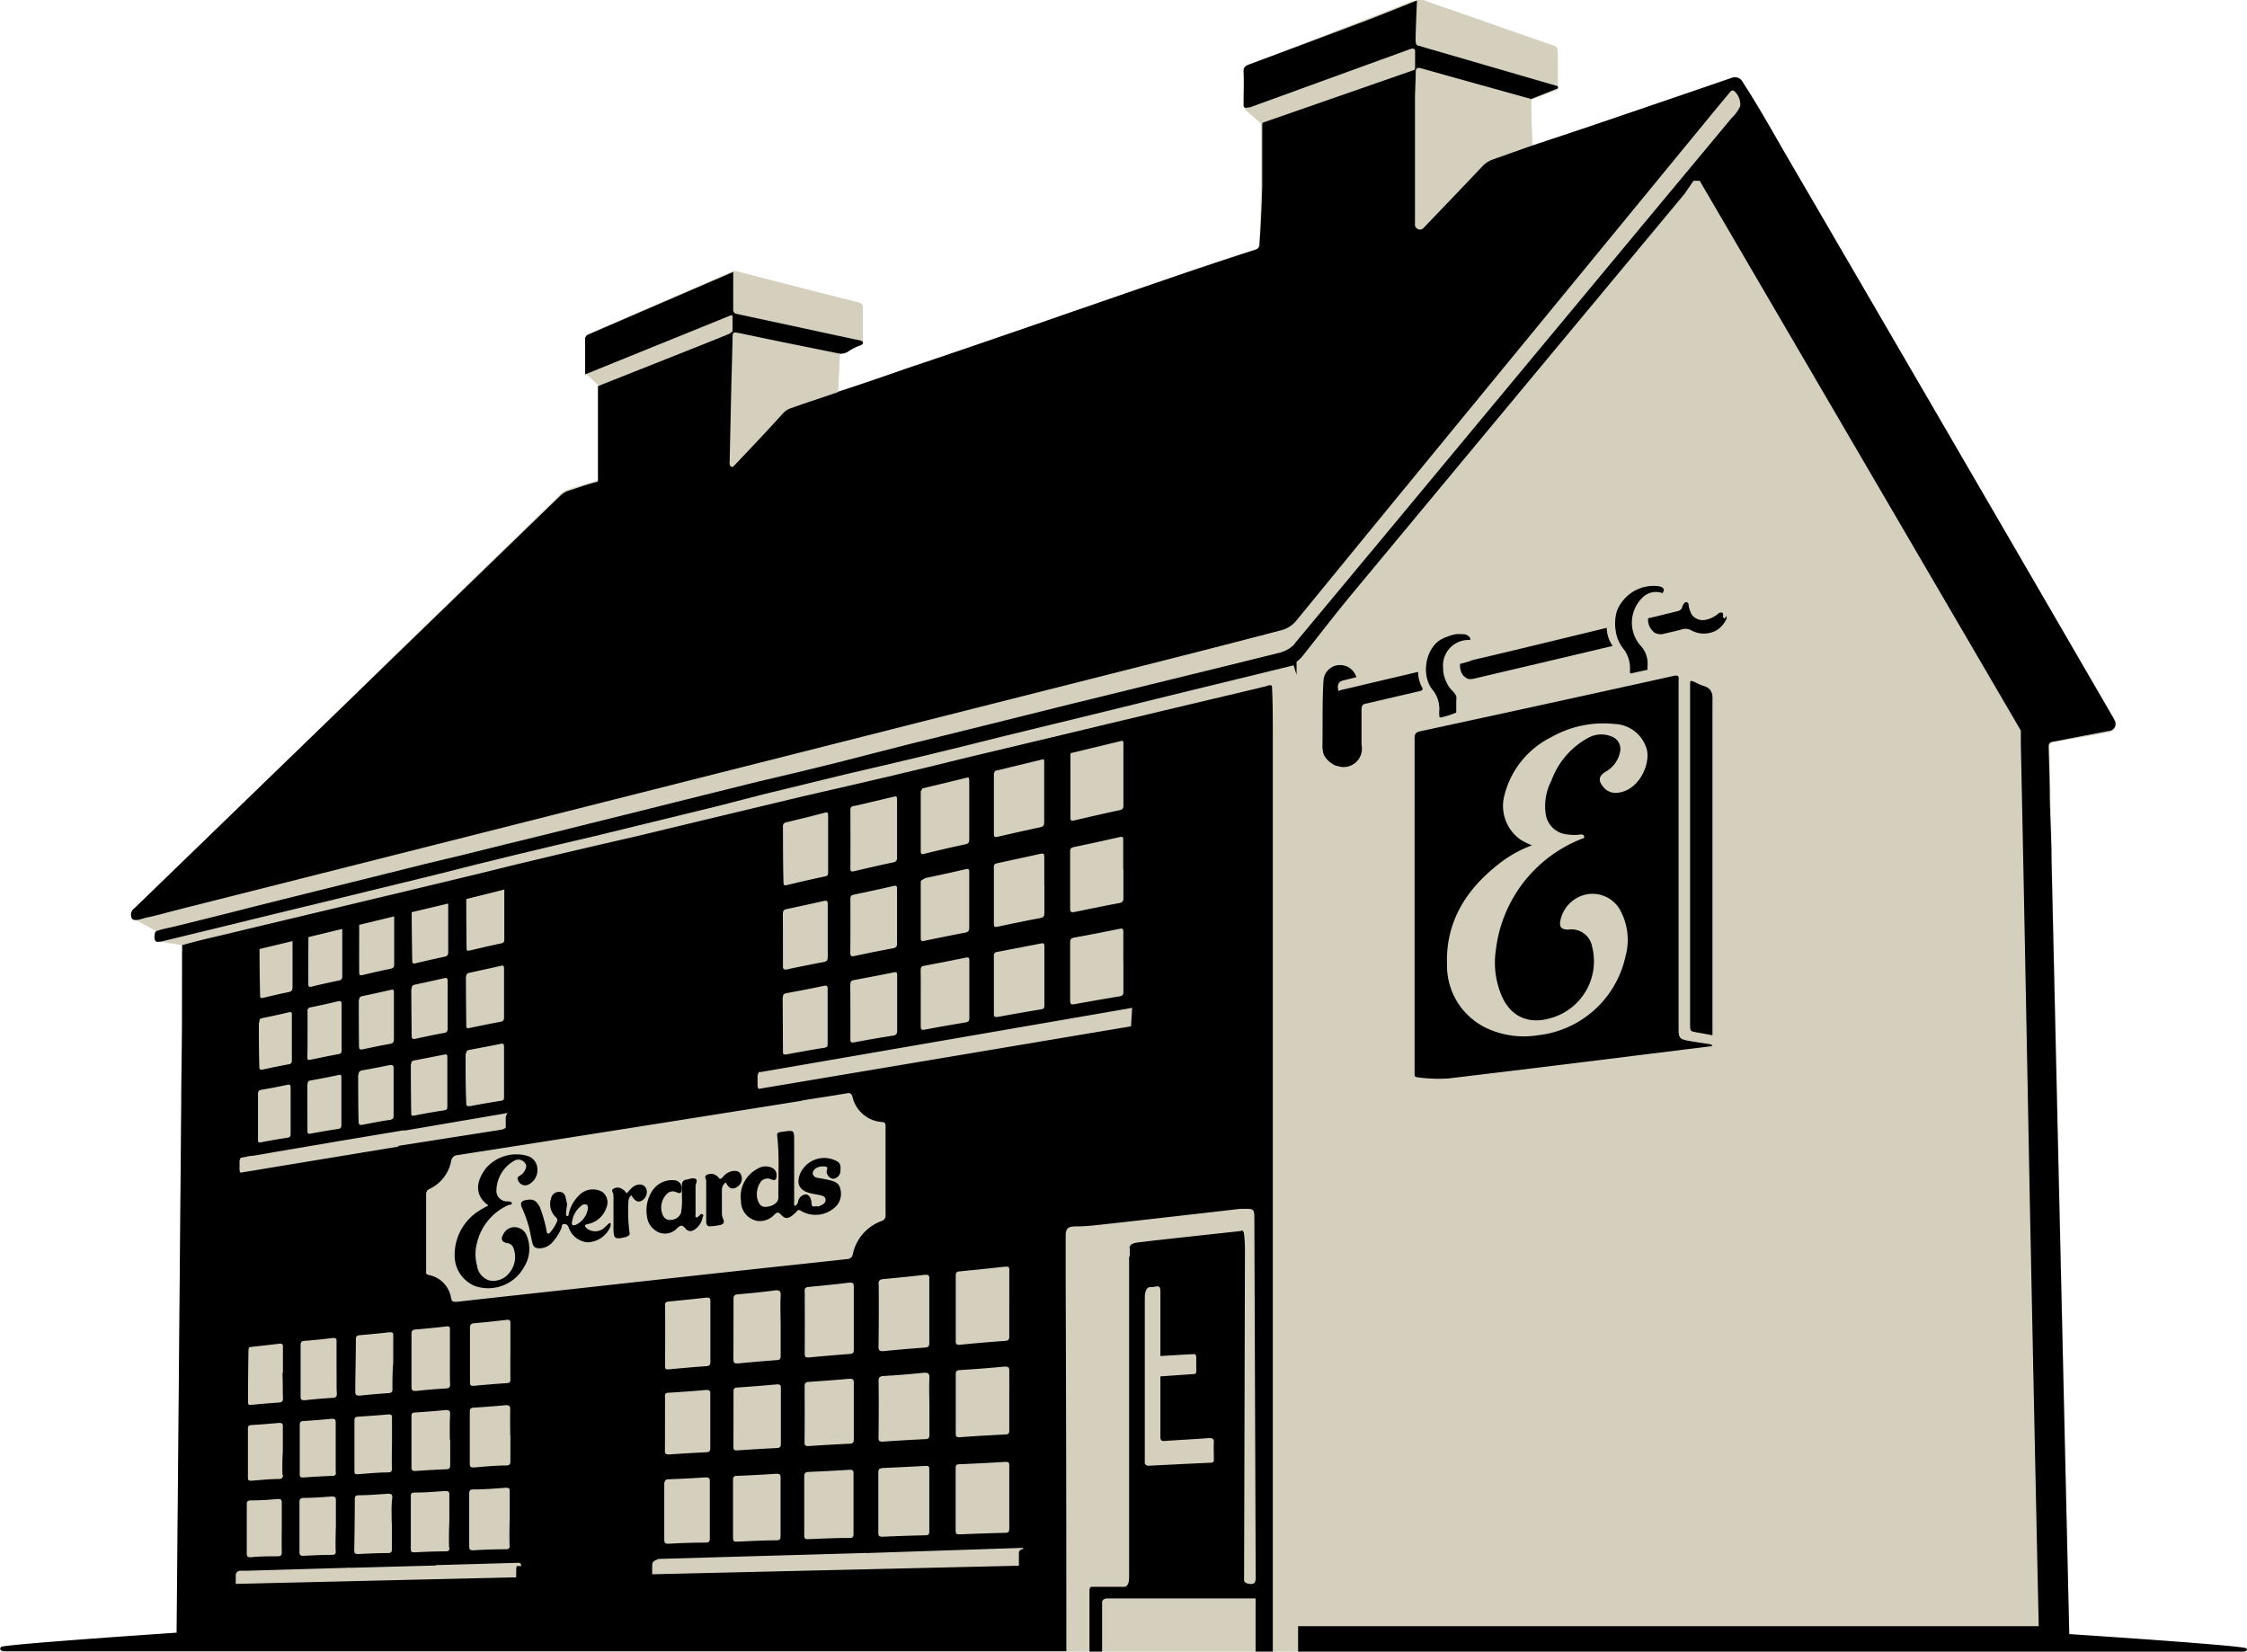 <?xml version="1.0" encoding="UTF-8"?>
<svg class="pub-svg" data-name="Layer 1" viewBox="0 0 236.28 173.68" xmlns="http://www.w3.org/2000/svg">
<title>Pub icon</title>
<style>
    .cls-1 {fill: #d5d0be;}
    .cls-2 {fill: black;}
    .bg-1 {fill: #d5d0be;}
</style>
<path class="bg-1" d="m0.3 173.2c-0.4 0.1-0.3 0.5 0.1 0.5h235.7s0.2 0 0.2-0.2-0.2-0.2-0.2-0.2l-18.5-1.4-2.1-93.5c0-0.1 0.1-0.2 0.2-0.3l6.1-1.1c0.6-0.1 0.9-0.8 0.6-1.3l-39-66.9c-0.3-0.5-0.8-0.7-1.3-0.5l-21 7.1-0.1-4.9 2.6-1c0.1 0 0.2-0.1 0.2-0.2v-3.7c0-0.3-0.2-0.6-0.5-0.7l-13.5-4.7c-0.5-0.2-1-0.2-1.5 0l-17.2 6.7c-0.3 0.1-0.4 0.3-0.4 0.6v3.5c0 0.2 0.1 0.3 0.2 0.5l1.7 1.5v6.7c0 1.5-0.2 6.1-0.2 6.1 0 0.3-0.2 0.5-0.5 0.6l-43.8 14.8 0.2-4 2.1-0.9c0.2-0.1 0.3-0.2 0.3-0.4v-3.6c0-0.2-0.1-0.4-0.3-0.4l-13-3.4h-0.3l-15.2 6.6c-0.2 0.1-0.3 0.3-0.3 0.5v3.7l1.3 1.2v10l-3 0.9c-0.3 0.1-0.7 0.3-0.9 0.5l-44.9 43.7c-0.4 0.4-0.4 1 0.1 1.1l2.2 1.2s-0.1 0.1-0.1 0.6c0 0.4 0.4 0.5 0.4 0.5l2.5 0.4-0.6 72.3s-11.1 0.8-14.7 1.1c-1 0.1-3.6 0.4-3.6 0.4z"/>
<path class="cls-1" transform="translate(-.87 -.81)" d="m172.85 111.82l-1 0.13z"/>
<path class="cls-1" transform="translate(-.87 -.81)" d="M215.31,171.82q-.15-7.18-.31-14.36-.32-15.23-.63-30.46-.26-12.78-.49-25.56-.15-7.82-.31-15.65-.07-3.32-.14-6.64l-.06,2.52L178,21.34l.08-.12q-17.46,21-34.91,42c-1.78,2.14-3.47,4.35-5.2,6.53a3.73,3.73,0,0,1-.68.67v1.14q0,.54,0,1.08,0,2,0,4v2.77h0q0,47.54,0,95.09v-2.63Zm-34.37-62.87v.72l-1.59-.29c-.75-.13-.76-.12-.76-.91q0-6.6,0-13.2,0-11.17,0-22.33c0-.63,0-.63.57-.37a5,5,0,0,0,.76.34c.82.22,1,.69,1,1.56C180.92,86,180.93,97.45,180.93,108.95Zm-3.55-45.32a3.08,3.08,0,0,1,3-1.57,2.11,2.11,0,0,1,.48.09H181a1.58,1.58,0,0,1,.66.35,2.65,2.65,0,0,1,1.08,2.2c0,.06,0,.11,0,.17l0,.13a4.09,4.09,0,0,1-.17.6h0l-.09.21,0,.06v0h0a1.39,1.39,0,0,1-.07.15v0a2.84,2.84,0,0,1-.85,1,2.72,2.72,0,0,1-2.76.11,1.22,1.22,0,0,0-1-.12c-.7.19-1.4.33-2.1.51l-.17,0h-.08a.71.71,0,0,1-.61-.24,1.74,1.74,0,0,1-.61-1.2c0-.08,0-.16,0-.25h0s0-.09,0-.13,0-.19.06-.29v-.05l0-.09a1.86,1.86,0,0,1,.84-1l.15-.08.07,0,0,0c.54-.18,1.1-.3,1.66-.43C177.16,63.78,177.28,63.78,177.38,63.63Zm-6.63,2a3.11,3.11,0,0,1,.57-1.42,4.12,4.12,0,0,1,4-1.78c.5.11.63.35.36.72s-.72.48-1.08.68l-.27.17a1.21,1.21,0,0,0-.26.17,2.32,2.32,0,0,0-.7,1.73,3.67,3.67,0,0,0,.22,1.32,1.63,1.63,0,0,0,.27.43h0v0l.08.1.11.14a2.51,2.51,0,0,0,.49.4l.14.08.16.08.12.06.07,0h0c.15.05.33.12.35.28a.31.31,0,0,1,0,.15,2.29,2.29,0,0,1-.34.47,2.1,2.1,0,0,0-.43,1.38.26.26,0,0,1-.05.22.24.24,0,0,1-.11,0l-.36.08-1.78.39a.29.29,0,0,1-.06-.23c0-.07,0-.15,0-.22a3.31,3.31,0,0,0-.79-2.27,3.86,3.86,0,0,1-.7-1.83A4.47,4.47,0,0,1,170.76,65.66Zm-10.27,2.22c2-.43,4-.91,6-1.42,1-.25,2-.49,3-.68a.71.71,0,0,1,.48,0l0,.11a3.36,3.36,0,0,0-.1.95,3.52,3.52,0,0,0,.62,1.9,1.39,1.39,0,0,1-.24.06l-5.45,1.29L156,72.16a2.38,2.38,0,0,1-.66.08,1.25,1.25,0,0,1-.65-.44l-.06-.1a1.55,1.55,0,0,1-.23-.9c0-.05,0-.11,0-.16s0-.26,0-.39a2,2,0,0,1,1.6-1.29C157.54,68.71,159,68.21,160.48,67.88Zm-7.83,0a6.64,6.64,0,0,1,1.24-.41,4.64,4.64,0,0,1,.75,0,.88.88,0,0,1,.79.39.5.5,0,0,1,0,.22h0a.68.68,0,0,1-.14.39,1,1,0,0,1-.17.16l-.21.14-.11,0a2.29,2.29,0,0,0-1.24,1.15l0,.07a2.81,2.81,0,0,0,0,1.86c0,.08.07.15.11.22a2.81,2.81,0,0,0,1.08,1.21l0,0h0l0,0,0,0v0h0a.43.43,0,0,1,0,.3,4.65,4.65,0,0,0-.2,1.84,4.43,4.43,0,0,0-.63.19v-.08s0,0,0,.07a8.77,8.77,0,0,1-1.67.52c-.1,0-.11-.14-.11-.23a3.18,3.18,0,0,1,0-.55,3.19,3.19,0,0,0-.82-2.25C150.19,71.56,150.85,68.65,152.65,67.9Zm-12.52,4.39a1.74,1.74,0,0,1,1.33-1.58,1.78,1.78,0,0,1,2.07,1.08,1,1,0,0,0,.08.14h0l5-1.14c.36-.08.72-.15,1.07-.26s.57-.07.45.4a.76.76,0,0,0,0,.17,3.31,3.31,0,0,0,0,.39,3.39,3.39,0,0,0,.46,1.71c0,.18-.06.26-.31.32-1.9.43-3.79.89-5.69,1.32l.3.23v0l2.09,1.65,1.05.82c.3.23.6.49.89.69a1.38,1.38,0,0,1,.22.18l.57.45c0-.14,0-.28,0-.41,0-.49.15-.63.62-.74q13.33-2.88,26.64-5.82c.6-.13.5.17.5.51q0,18.35,0,36.7c0,.87.06,1,.93,1.14s1.54.25,2.3.37a.32.32,0,0,1,.32.21l-2.78.34-3.27.41-.27,33.74a1.16,1.16,0,0,0,0,.18c0,.87-.23.91-.42,1s-.42-.13-.53-.22L149.1,122.49a2.15,2.15,0,0,1-.56-1.31q.1-16.77.2-33.54c0-.59.13-.62.52-.31l.35.28q0-2.52,0-5l-.36-.28c-1.59-1.26-3.18-2.47-4.78-3.72a1.19,1.19,0,0,0-.44-.19c0,.13,0,.26,0,.4s0,.28,0,.4a1.93,1.93,0,0,1-2.6,2.2l-.09,0a1.57,1.57,0,0,1-.35-.19h0a2.29,2.29,0,0,1-.85-1.13,3.44,3.44,0,0,1-.11-.88C140.06,76.85,140,74.57,140.13,72.29Z"/>
<path class="cls-1" transform="translate(-.87 -.81)" d="m174.88 111.56z"/>
<path class="cls-1" transform="translate(-.87 -.81)" d="M149.74,8.41c0,1,0,2-.08,3v5.26c0,2,0,4.06,0,6.1v1.78a.56.56,0,0,0,.31.35.5.5,0,0,0,.61-.14l.23-.24q3-3.1,5.92-6.2a2.81,2.81,0,0,1,1.14-.75L162,16.11c0-1.63-.19-3.26-.11-4.89C158,10.15,154.18,9.09,150.33,8,149.9,7.88,149.74,8,149.74,8.41Z"/>
<path class="cls-1" transform="translate(-.87 -.81)" d="M78.73,35.83c-.78-.16-.79-.16-.82.64q-.07,2.47-.13,4.93l-.18,8.16a.45.45,0,0,0,.12.26c.06,0,.09.16.29,0,1.75-1.84,3.5-3.68,5.24-5.53a2.08,2.08,0,0,1,.87-.56l1.25-.44L89,42.11A.13.13,0,0,0,89,42a.16.16,0,0,0,0-.07l.19-4h-.06L82.91,36.7Z"/>
<path class="cls-2" transform="translate(-.87 -.81)" d="m179.92 72.91a5 5 0 0 1 -0.76 -0.34c-0.58-0.26-0.57-0.26-0.57 0.37q0 11.17 0 22.33 0 6.6 0 13.2c0 0.79 0 0.78 0.76 0.91l1.59 0.29v-0.72-34.47c0.06-0.88-0.2-1.35-1.02-1.57z"/>
<path class="cls-2" transform="translate(-.87 -.81)" d="M155.4,70.35l-1,.27h0c0,.05,0,.11,0,.16a1.55,1.55,0,0,0,.23.9l.06.1a1.25,1.25,0,0,0,.65.44,2.38,2.38,0,0,0,.66-.08l8.75-2.06,5.45-1.29a1.39,1.39,0,0,0,.24-.06,3.52,3.52,0,0,1-.62-1.9c-4.7,1.14-9.4,2.29-14.11,3.39A1.46,1.46,0,0,0,155.4,70.35Z"/>
<path class="cls-2" transform="translate(-.87 -.81)" d="m171.48 68.91a3.31 3.31 0 0 1 0.79 2.27v0.22a0.29 0.29 0 0 0 0.06 0.23l1.78-0.39v-0.32a2.83 2.83 0 0 0 -0.8 -2.3 3.67 3.67 0 0 1 0.25 -4.95 2 2 0 0 1 2.13 -0.49c0.26-0.37 0.14-0.61-0.36-0.72a4.12 4.12 0 0 0 -4 1.78 3.11 3.11 0 0 0 -0.57 1.42 4.47 4.47 0 0 0 0 1.42 3.86 3.86 0 0 0 0.72 1.83z"/>
<path class="cls-2" transform="translate(-.87 -.81)" d="M152.22,75.48a3.18,3.18,0,0,0,0,.55c0,.09,0,.19.11.23a8.77,8.77,0,0,0,1.67-.52s0,0,0-.07l0-1.18A1.6,1.6,0,0,0,154,74a2.19,2.19,0,0,0-.51-.65,3,3,0,0,1-.58-.94,3.1,3.1,0,0,1-.29-1.37,2.68,2.68,0,0,1,2.84-2.93h0a.5.5,0,0,0,0-.22.88.88,0,0,0-.79-.39,4.64,4.64,0,0,0-.75,0,6.64,6.64,0,0,0-1.24.41c-1.8.75-2.46,3.66-1.25,5.34A3.19,3.19,0,0,1,152.22,75.48Z"/>
<path class="cls-1" transform="translate(-.87 -.81)" d="M157.21,109a9.27,9.27,0,0,0,5.33.72,10.61,10.61,0,0,0,9.22-8.31,6.51,6.51,0,0,0-.68-5.05,3.34,3.34,0,0,0-3.49-1.44,3.53,3.53,0,0,0-2.67,2.69c-.14.73.09,1,.84,1a2.2,2.2,0,0,1,2.48,1.76,6.21,6.21,0,0,1-4,7.44c-2.72.95-4.83-.1-5.73-2.83a8.86,8.86,0,0,1-.39-4.18,14.36,14.36,0,0,1,9-11.72c.12-.05.34,0,.29-.25s-.2-.25-.39-.22a4.68,4.68,0,0,1-1.33,0,2.53,2.53,0,0,1-2.33-2.19,5.81,5.81,0,0,1,.6-3.46,8.37,8.37,0,0,1,3.81-4.48,2.83,2.83,0,0,1,2.47-.16,1.39,1.39,0,0,1,.9,1.65A3.09,3.09,0,0,1,169.64,82c-.67.42-.76.89-.26,1.51a1.64,1.64,0,0,0,1.45.69c2.44-.17,3.65-3.23,3.14-4.69a3.65,3.65,0,0,0-3.33-2.55A11.12,11.12,0,0,0,164,78.32a9.35,9.35,0,0,0-4.91,6.11,4.33,4.33,0,0,0,1.73,4.71,9,9,0,0,0,1.16.57,12.44,12.44,0,0,0-2.87,1.5c-3.79,2.74-6.24,6.27-6.09,11.12A7.26,7.26,0,0,0,157.21,109Z"/>
<path class="cls-2" transform="translate(-.87 -.81)" d="M182.33,65.83a.2.2,0,0,1-.15,0,.2.2,0,0,1-.12-.19c0-.08,0-.16,0-.24a.18.18,0,0,0-.14-.18.15.15,0,0,0-.1,0,.53.53,0,0,0-.28.12h0a2.86,2.86,0,0,1-1.39.66,1.45,1.45,0,0,1-1.38-.55,3.21,3.21,0,0,1-.34-1l0-.09c0-.12-.13-.24-.26-.23l-.05,0-.11.07a.94.94,0,0,0-.26.49l-.05.11a.66.66,0,0,1-.36.26l-1.31.32-.4.1-1.46.35h0c0,.09,0,.17,0,.25a1.74,1.74,0,0,0,.61,1.2,1.21,1.21,0,0,0,.28.16l.07,0a1.13,1.13,0,0,0,.26.06h.09l.17,0c.7-.18,1.41-.32,2.1-.51a1.22,1.22,0,0,1,1,.12,2.72,2.72,0,0,0,2.76-.11,2.84,2.84,0,0,0,.85-1v0a1.39,1.39,0,0,0,.07-.15h0l0-.1s0-.08,0-.12l0-.07h0a.54.54,0,0,1-.21.23Z"/>
<path class="cls-1" transform="translate(-.87 -.81)" d="m149.73 5.14c0 0.49 0.21 0.46 0.21 0.46l14.73 4.28v-3.62a0.59 0.59 0 0 0 -0.47 -0.68q-3.7-1.26-7.4-2.58c-2.87-1-5.53-1.91-5.88-2.05a2.11 2.11 0 0 0 -0.79 -0.19h-0.18-0.09s-0.17 3.88-0.13 4.38z"/>
<path class="cls-1" transform="translate(-.87 -.81)" d="M78,29.6v3.77a.42.42,0,0,0,.28.44l13.12,2.78.14.07.05,0s0-3.18,0-3.55a.47.47,0,0,0-.3-.47s-12.79-3.18-13.07-3.3c-.13-.05-.18,0-.21.05a.68.68,0,0,0,0,.1A.55.55,0,0,0,78,29.6Z"/>
<path class="cls-2" transform="translate(-.87 -.81)" d="M149.62,87.61q0,12.93,0,25.86a2.25,2.25,0,0,1,0,.28c0,.24.07.32.31.34a15.88,15.88,0,0,0,3.27.12l6.9-.83,9.61-1.18,2.12-.26,1-.13,2-.25h.05l3.27-.41,2.78-.34a.32.32,0,0,0-.32-.21c-.77-.12-1.54-.22-2.3-.37s-.93-.28-.93-1.14q0-18.35,0-36.7c0-.33.1-.64-.5-.51q-13.31,2.94-26.64,5.82c-.47.1-.62.25-.62.74,0,.14,0,.28,0,.41q0,1.86,0,3.73Q149.62,85.09,149.62,87.61Zm9.47,3.59a12.44,12.44,0,0,1,2.87-1.5,9,9,0,0,1-1.16-.57,4.33,4.33,0,0,1-1.73-4.71A9.35,9.35,0,0,1,164,78.32a11.12,11.12,0,0,1,6.66-1.38A3.65,3.65,0,0,1,174,79.49c.5,1.47-.7,4.52-3.14,4.69a1.64,1.64,0,0,1-1.45-.69c-.5-.61-.41-1.08.26-1.51a3.09,3.09,0,0,0,1.55-2.08,1.39,1.39,0,0,0-.9-1.65,2.83,2.83,0,0,0-2.47.16A8.37,8.37,0,0,0,164,82.91a5.81,5.81,0,0,0-.6,3.46,2.53,2.53,0,0,0,2.33,2.19,4.68,4.68,0,0,0,1.33,0c.19,0,.35,0,.39.22s-.17.19-.29.25a14.36,14.36,0,0,0-9,11.72,8.86,8.86,0,0,0,.39,4.18c.9,2.73,3,3.78,5.73,2.83a6.21,6.21,0,0,0,4-7.44,2.2,2.2,0,0,0-2.48-1.76c-.74,0-1-.24-.84-1a3.53,3.53,0,0,1,2.67-2.69,3.34,3.34,0,0,1,3.49,1.44,6.51,6.51,0,0,1,.68,5.05,10.61,10.61,0,0,1-9.22,8.31,9.27,9.27,0,0,1-5.33-.72,7.26,7.26,0,0,1-4.22-6.65C152.85,97.47,155.3,93.95,159.08,91.2Z"/>
<path class="cls-2" transform="translate(-.87 -.81)" d="M16.24,97.3c1-.19,2-.49,3-.74l1-.26L30.7,93.66,81.63,80.79l24.3-6.15,17.32-4.38q6.13-1.55,12.24-3.15a3,3,0,0,0,1.66-1l9-11L181,12.65l1.74-2.1c.12-.15.24-.29.47-.19a1.92,1.92,0,0,1,.65,1.62,4,4,0,0,1-.91,1.25l-9.51,11.43L145.86,57.85l-8.75,10.51,0,0-.06.09-.15.19,0,0a3.4,3.4,0,0,1-1.41.79l-4.57,1.13L114.3,74.64l-.21.05-.73.18-1.22.3-1.67.42-2.09.52-2.48.62-2.83.7-3.15.78-3.44.85L92.8,80l-3.9,1-4.08,1L80.58,83l-4.34,1.08-4.42,1.1L67.35,86.3l-4.48,1.11-4.45,1.11L54,89.6l-4.3,1.07-4.18,1-4,1-3.82.95-3.59.89-3.33.83-3,.75L25,96.8l-2.33.58-1.93.48-1.5.37c-.61.15-1.24.25-1.83.46a.35.35,0,0,0-.22.15,1.43,1.43,0,0,0-.05.75c.06.24.23.29.46.24l.17,0,.41-.1,1.11-.27,1.48-.36,1.82-.44,2.14-.52,2.44-.6,2.72-.66,3-.73,3.22-.78,3.43-.84,3.62-.88,3.8-.93,3.95-1,4.08-1,4.19-1,4.27-1,4.34-1.06,4.39-1.07,4.41-1.08L81,84.37l4.39-1.07,4.35-1.06,4.29-1,4.21-1,4.1-1,4-1,3.83-.93,3.66-.89,3.47-.85,3.26-.8,3-.74,2.78-.68,2.5-.61,2.21-.54,1.89-.46,1.55-.38,1.19-.29.81-.2.41-.1h0l.31,1V70.4a3.73,3.73,0,0,0,.68-.67c1.73-2.18,3.42-4.39,5.2-6.53q17.44-21,34.91-42l.95-1.38h.65l33.77,57.81,0,1.51q.07,3.32.14,6.64.16,7.82.31,15.65.25,12.78.49,25.56.31,15.23.63,30.46.15,7.18.31,14.36H137.37v2.67h79.46v0h19.9s.63-.06.35-.34-15.4-1.29-18.62-1.5q-.31-13.22-.61-26.44-.28-12.11-.56-24.22-.35-15.42-.7-30.85c0-2.08-.13-4.16-.18-6.23,0-1.86-.07-3.71-.12-5.57,0-.36.13-.47.45-.53l5.83-1.12a.76.76,0,0,0,.63-1.17,5.36,5.36,0,0,0-.27-.49q-17-29.33-34.1-58.66c-1.53-2.63-3-5.31-4.66-7.83A.93.93,0,0,0,182.95,9q-7.24,2.49-14.49,4.95c-2.15.73-4.31,1.44-6.47,2.16l-4.12,1.46a2.81,2.81,0,0,0-1.14.75q-2.95,3.11-5.92,6.2l-.23.24a.5.5,0,0,1-.61.14.56.56,0,0,1-.31-.35V22.77c0-2,0-4.06,0-6.1V11.41c0-1,.07-2,.08-3,0-.46.16-.53.59-.41,3.85,1.08,7.7,2.15,11.55,3.22l2.51-1c.16-.06.4-.07.28-.35L149.94,5.59s-.18,0-.21-.46.14-4.28.14-4.28l.09,0-.25.07c-1.82.74-3.64,1.47-5.48,2.17q-6,2.27-12,4.49c-.37.14-.61.28-.58.78.06,1.11,0,2.23,0,3.34,0,.09,0,.18,0,.27s.15.25.5.13l.15,0L149.08,6c.66-.26.59.2.59.2s0,.47,0,.92V8a.37.37,0,0,1-.07.16l-16,5.57a.3.3,0,0,1,.13.15l-.13-.13v6.71c-.06,2-.14,4-.29,6a.57.57,0,0,1-.47.61q-3.38,1.09-6.75,2.23c-10,3.4-20,6.95-30,10.29C93.8,40.4,91.42,41.22,89,42a.13.13,0,0,1-.08.07l-3.6,1.21-1.25.44a2.08,2.08,0,0,0-.87.56C81.5,46.17,79.75,48,78,49.85c-.2.14-.23,0-.29,0a.45.45,0,0,1-.12-.26l.18-8.16q.07-2.47.13-4.93c0-.8,0-.8.82-.64l4.18.87L89.18,38a1.42,1.42,0,0,0,1-.31,6.39,6.39,0,0,1,1.2-.58c.19-.09.32-.22.16-.41l-.14-.07L78.25,33.8a.42.42,0,0,1-.28-.44V29.77l0,0s0-.08,0-.09,0-.13,0-.17a.68.68,0,0,1,0-.1h0L62.7,36a.49.49,0,0,0-.3.42v.25a1.15,1.15,0,0,0,0,.27c0,.85,0,1.71,0,2.56,0,.27,0,.49,0,.68L77.64,34s.26-.18.26.16,0,1.46,0,1.46-.05.12-.33.28S67.29,40,63.71,41.43l.14,0h-.1v10a1.37,1.37,0,0,1-.25.09c-1,.25-1.91.6-2.86.9a2.1,2.1,0,0,0-.84.51l-18,17.43L37.4,74.64,15.09,96.23l-.09.08h0a.85.85,0,0,0-.3,1C14.88,97.83,15.89,97.37,16.24,97.3Z"/>
<path class="cls-2" transform="translate(-.87 -.81)" d="M141,81.14h0a1.57,1.57,0,0,0,.35.19l.09,0a1.93,1.93,0,0,0,2.6-2.2c0-.12,0-.25,0-.4s0-.26,0-.4c0-.33,0-.67,0-1,0-.58,0-1.15,0-1.55,0-.14,0-.29,0-.43a.69.69,0,0,1,.18-.47l.23-.07h0c1.9-.43,3.79-.89,5.69-1.32.26-.06.35-.14.31-.32a3.39,3.39,0,0,1-.46-1.71l-5.31,1.25-1.55.37-1.26.29c-.07,0-.16.08-.25.11v0a1.63,1.63,0,0,1-.07-.49.73.73,0,0,1,.29-.54l.05,0,.14-.07.49-.12,1-.25h0a1,1,0,0,1-.08-.14,1.78,1.78,0,0,0-2.07-1.08,1.74,1.74,0,0,0-1.33,1.58c-.14,2.28-.07,4.56-.11,6.84a3.44,3.44,0,0,0,.11.88A2.29,2.29,0,0,0,141,81.14Z"/>
<path class="cls-2" transform="translate(-.87 -.81)" d="M78.79,127.1a2.09,2.09,0,0,0,1.65,2.08,2.06,2.06,0,0,0,1.86-.65c.24-.23.4-.32.69,0,.43.48.77.46,1.3,0a1.9,1.9,0,0,0,.34-.32c.14-.18.24-.21.46-.08a3,3,0,0,0,3.45-.26,1.9,1.9,0,0,0,.68-2.08c-.12-.64-.73-.8-1.29-.92-.38-.09-.77-.15-1.15-.22a.53.53,0,0,1-.45-.43c0-.23.11-.38.28-.52a1.29,1.29,0,0,1,.88-.23c.22,0,.47,0,.33.4s.36,1,.79.87a.86.86,0,0,0,.63-.69c0-.41.13-.86-.36-1.13A2.77,2.77,0,0,0,85,124.24c-.39,1-.12,1.68.93,2,.37.11.77.15,1.15.24s.58.17.6.48-.22.48-.49.6c-.09,0-.22.15-.27.12-.23-.13-.69.21-.71-.28s-.18-.91-.58-1a.91.91,0,0,0-.84.77.59.59,0,0,1-.34.45c-.13-.16-.07-.32-.07-.47q0-3.17,0-6.34c0-1.17,0-1.17-1.17-1-.7.1-.65.09-.58.79.2,2,.07,4.08.09,6.12,0,.58-.59.95-1.36,1-.45,0-.69-.26-.85-.85a2.25,2.25,0,0,1,.27-1.66.9.9,0,0,1,1.15-.4c.44.19.59.09.6-.39a.83.83,0,0,0-.55-.84,1.59,1.59,0,0,0-1.47.14A3.28,3.28,0,0,0,78.79,127.1Z"/>
<path class="cls-2" transform="translate(-.87 -.81)" d="M50.91,136.07A4.3,4.3,0,0,0,56,134a3.59,3.59,0,0,0,.22-3.34,1.38,1.38,0,0,0-1.32-.81,1.31,1.31,0,0,0-1.1.74c-.32.51-.16.84.42.94a.77.77,0,0,1,.6.42,2.59,2.59,0,0,1-.39,2.7,2.11,2.11,0,0,1-2.15.79,1.9,1.9,0,0,1-1.26-1.6,4.55,4.55,0,0,1,0-2.31,5.84,5.84,0,0,1,3.3-4c.13-.06.39,0,.37-.19s-.27-.19-.46-.2a1.12,1.12,0,0,1-1.16-1,3.67,3.67,0,0,1,2-3.34.89.89,0,0,1,1,.29c.25.31.1.64-.09.94a1.21,1.21,0,0,1-.46.41c-.28.15-.27.36-.12.59a.78.78,0,0,0,1.11.3,1.68,1.68,0,0,0,.87-1.58,1.48,1.48,0,0,0-1-1.38,4.24,4.24,0,0,0-4.34,1.2c-1.1,1.37-1.36,2.89.19,4a9.88,9.88,0,0,0-1.14.66,5.46,5.46,0,0,0-2.4,4.89A3.42,3.42,0,0,0,50.91,136.07Z"/>
<path class="cls-2" transform="translate(-.87 -.81)" d="M75.13,125.1a.81.81,0,0,0,0,.21c0,1.3,0,2.61,0,3.91,0,.31.06.56.44.54a7.12,7.12,0,0,0,1-.13c.33-.07.52-.24.35-.63a1.49,1.49,0,0,1-.14-.64q0-1.18,0-2.37a1,1,0,0,1,.4-.85c.37.72.78.83,1.36.36a1,1,0,0,0,.25-1.16c-.18-.4-.49-.43-.89-.39a1.65,1.65,0,0,0-1,.61c-.21.21-.29.34-.54,0a1,1,0,0,0-1.13-.23C74.81,124.52,75.2,124.85,75.13,125.1Z"/>
<path class="cls-2" transform="translate(-.87 -.81)" d="M65.38,126.75q0,1.57,0,3.14c0,1.19.12,1.28,1.29,1a1.08,1.08,0,0,0,.27-.14.23.23,0,0,0,.13-.29,17.39,17.39,0,0,1-.12-3.27.88.88,0,0,1,.31-.7,2.7,2.7,0,0,0,.18.28c.24.29.51.53.92.29a1.05,1.05,0,0,0,.5-1.14.73.73,0,0,0-.91-.53c-.56.09-.81.54-1.19.91a1.35,1.35,0,0,0-.62-.54.8.8,0,0,0-.78.07c-.28.17,0,.36,0,.54A3.05,3.05,0,0,1,65.38,126.75Z"/>
<path class="cls-2" transform="translate(-.87 -.81)" d="M56.16,127c-.48.1-.61.33-.42.77a13.83,13.83,0,0,1,.75,2.07c.12.5.21,1,.32,1.49s.24.73.71.74a1.82,1.82,0,0,0,1.49-.69,5.09,5.09,0,0,0,.9-1.44c.06-.16,0-.43.3-.42s.39.18.49.44a2.29,2.29,0,0,0,1.92,1.48,2.67,2.67,0,0,0,2.46-1.72c0-.11,0-.21,0-.28s-.18,0-.26.08a5.27,5.27,0,0,1-.45.43,1.42,1.42,0,0,1-1.83,0c-.18-.19-.3-.32.11-.42a2.61,2.61,0,0,0,2-1.77,1.39,1.39,0,0,0-.4-1.59,2,2,0,0,0-2.45.29,4,4,0,0,0-1.13,2c0,.09,0,.23-.14.22s-.15-.14-.14-.24c0-.29.07-.57.11-1,0-.14-.09-.35-.12-.57-.05-.38-.23-.71-.66-.73a.84.84,0,0,0-.89.64,1.87,1.87,0,0,0,.42,1.95c.13.15.3.27.19.53a4.37,4.37,0,0,1-.64,1.05c-.08.09-.17.27-.32.2s-.12-.2-.14-.31a14.12,14.12,0,0,0-.72-2.5C57.21,127,56.92,126.86,56.16,127Zm5.85.58a.51.51,0,0,1,.52-.1c.15.07.16.23.16.38a2.21,2.21,0,0,1-1.29,1.75c-.21.07-.44.09-.39-.24A2.58,2.58,0,0,1,62,127.6Z"/>
<path class="cls-2" transform="translate(-.87 -.81)" d="M68.91,128.76a2,2,0,0,0,.8,1.38,1.72,1.72,0,0,0,2.36-.18c.29-.26.5-.43.85,0s.73.38,1.18,0a1.9,1.9,0,0,0,.64-1.09c0-.12.19-.26,0-.37s-.26.08-.37.17-.17.21-.3.14-.06-.21-.06-.32c0-1,0-2,0-2.93,0-.28.27-.65,0-.79s-.59,0-.9.08a.52.52,0,0,0-.53.61c0,.39,0,.79,0,1.25a7,7,0,0,1-.11,1.67,1.15,1.15,0,0,1-1,.7.8.8,0,0,1-.86-.41,2,2,0,0,1,.39-2.32.85.85,0,0,1,1-.17c.41.17.54.1.55-.35a.82.82,0,0,0-.67-.9,2.49,2.49,0,0,0-2.45,1.14A3.77,3.77,0,0,0,68.91,128.76Z"/>
<path class="cls-2" transform="translate(-.87 -.81)" d="M1.29,174.44H113c0-.19,0-.37,0-.56q0-19.3-.07-38.6c0-1.5,0-3,0-4.51,0-.84.29-1,1.13-1,1.09,0,2.18-.14,3.26-.26,3.19-.35,6.38-.72,9.57-1.08l4.42-.51.27,0,.29,0c.78,0,.89.08.9.84q.07,19,.14,37.93c0,.53-.12.74-.67.67s-.55-.37-.55-.37.09-33.81.09-34.84c0,0,0-.84-.09-1.5a.68.68,0,0,0-.11-.39.2.2,0,0,0-.26,0s-6,.65-9.16,1l-1.74.21c-.94.14-.75.65-.75.65v.74a.53.53,0,0,0-.07.34.48.48,0,0,0,0,.08v33.39c0,1.12-.56,1-.56,1h-3.37c-.16,0-.24.14-.24.4,0,2.14,0,4.27,0,6.41h1.33v-5.22s0-.37.61-.37h15.53v5.59h1.81V78.1c0-1.68,0-3.36-.08-5,0-.41-.42-.18-.68-.12l-.86.21-1.26.3-1.63.39-2,.47-2.31.55-2.61.62-2.89.69-3.15.75-3.38.81-3.59.86-3.78.9-3.94.94-4.08,1-4.19,1-4.29,1-4.36,1-4.4,1.05-4.42,1.06-4.42,1.06L68,88.7l-4.35,1-4.27,1-4.18,1-4.06,1-3.91.94-3.75.9-3.56.85-3.34.8-3.11.74-2.85.68-2.56.61-2.25.54-1.92.46-1.57.37c-.78.19-1.54.39-2.31.61h0a5.64,5.64,0,0,1,0,.82c0,.35,0,.69,0,1,0,.69,0,1.39,0,2.08l0,3.68c0,2.9-.08,5.81-.08,8.71q-.24,28-.49,56c-1.74.12-6.16.42-10.23.73-4.23.32-8.09.64-8.22.77C.66,174.38,1.29,174.44,1.29,174.44Zm126.86-19.82q-3.29.15-6.57.32c-.42-.1-.33-.42-.33-.42s0-16.21,0-17.26c0-.72.23-1,.39-1.07s.46,0,.69-.09c.43-.08.56,0,.56.5q0,3.4,0,6.8c1-.06,3.34-.2,3.56-.2s.21.35.21.35V145c0,.3-.19.29-.19.29l-3.58.25q0,2.56,0,5.13c0,.41,0,.82,0,1.22s.12.46.48.44c1.54-.11,3.08-.18,4.61-.3.42,0,.56.07.53.5s0,1.11,0,1.67C128.54,154.52,128.44,154.61,128.15,154.63Zm-19.69,9.09h0l-.14,0h0a1.11,1.11,0,0,0-.24.17.45.45,0,0,0-.07.15v1.42l-38.56.9v-1a.52.52,0,0,1,.46-.5h0c.09-.12.25-.11.44-.12l8.63-.25,12.64-.36a1.14,1.14,0,0,1,.33,0l16.56-.55s0,0-.1.1Zm-37.67-16c0-.29,0-.43.39-.45q2-.12,3.94-.29c.35,0,.45.07.44.41,0,1,0,1.8,0,2.78h0c0,1,0,1.93,0,2.9,0,.33-.09.44-.44.46-1.3.06-2.6.14-3.89.23-.34,0-.45-.06-.44-.41C70.8,151.4,70.8,149.63,70.8,147.7Zm0-9.64c0-.31.14-.37.39-.4,1.31-.13,2.63-.26,3.94-.41.34,0,.46,0,.45.4,0,1,0,2.25,0,3.29h0c0,1,0,2,0,3.06,0,.34-.11.44-.44.46-1.32.09-2.63.21-3.94.33-.29,0-.39,0-.39-.34C70.82,142.39,70.82,140.14,70.81,138.06Zm.43,18.29c1.28-.05,2.56-.11,3.84-.2.4,0,.45.13.45.46,0,1,0,2,0,3h0c0,1,0,2,0,2.95,0,.34-.1.44-.44.45q-1.95,0-3.9.12c-.33,0-.45-.06-.45-.42q0-3,0-5.9C70.76,156.44,70.91,156.36,71.25,156.35ZM78,147.13c0-.32.11-.4.42-.42q2.08-.14,4.16-.33c.34,0,.41.09.4.39,0,1,0,2,0,3.06h0c0,1,0,1.8,0,2.78,0,.33-.08.45-.43.47-1.37.06-2.74.15-4.11.24-.33,0-.46,0-.45-.4C78,150.93,78,149.11,78,147.13Zm0-9.71c0-.36.11-.48.46-.51,1.28-.11,2.55-.23,3.82-.4.51-.07.72,0,.68.59-.06,1,0,2.14,0,3.12h0c0,1.06,0,2.12,0,3.17,0,.3-.07.42-.39.44q-2.06.15-4.11.35c-.37,0-.47-.06-.47-.43C78,141.71,78,139.48,78,137.42ZM78.39,156q2.06-.08,4.12-.22c.35,0,.45.08.44.42,0,1,0,2,0,3.06h0c0,1,0,2,0,3.06,0,.32-.06.46-.42.46-1.37,0-2.75.08-4.12.14-.32,0-.46,0-.46-.41q0-3,0-6.07C77.95,156.09,78.06,156,78.39,156Zm7.09-9.41c0-.35.12-.45.44-.47,1.43-.1,2.85-.2,4.28-.33.41,0,.45.13.45.46,0,1,0,2,0,3.06h0c0,1,0,1.84,0,2.84,0,.33-.08.46-.43.47q-2.17.1-4.34.25c-.33,0-.41-.08-.41-.39C85.49,150.46,85.49,148.6,85.48,146.58Zm0-10c0-.35.13-.43.45-.46,1.42-.13,2.84-.27,4.26-.45.4,0,.46.08.46.44,0,1.07,0,2.32,0,3.39h0c0,1.07,0,2.15,0,3.22,0,.3-.06.42-.39.45-1.44.11-2.88.23-4.32.37-.33,0-.45,0-.45-.4C85.5,141,85.5,138.73,85.49,136.6Zm.35,19q2.2-.09,4.39-.23c.33,0,.41.09.4.4,0,1.06,0,2.11,0,3.17h0c0,1,0,2.08,0,3.12,0,.32,0,.47-.41.48-1.46,0-2.93.07-4.39.13-.3,0-.38-.1-.38-.38q0-3.14,0-6.29C85.47,155.72,85.55,155.61,85.85,155.6Zm7.42-9.51c0-.44.13-.56.56-.58,1.37-.08,2.74-.19,4.1-.33.52-.05.72,0,.69.61-.05,1,0,2,0,2.95s0,1.91,0,2.95c0,.33-.08.45-.43.46-1.48.07-3,.16-4.44.26-.33,0-.48,0-.48-.42C93.28,150,93.28,148.11,93.26,146.09Zm0-10.23c0-.39.13-.5.49-.54q2.19-.2,4.38-.45c.36,0,.48,0,.47.43,0,1.09,0,2.19,0,3.28s0,2.36,0,3.45c0,.38-.13.47-.47.49-1.46.11-2.92.23-4.38.38-.41,0-.49-.1-.49-.48C93.28,140.3,93.29,138,93.27,135.86Zm.36,19.33c1.54-.07,3.08-.14,4.61-.23.31,0,.38.08.37.37,0,1.09,0,2.19,0,3.28s0,2.15,0,3.23c0,.32-.1.42-.41.42q-2.25.05-4.5.15c-.32,0-.46-.06-.45-.42,0-2.13,0-4.26,0-6.4C93.25,155.31,93.34,155.21,93.63,155.2ZM107,137.81c0,1.11,0,2.39,0,3.51,0,.36-.1.47-.46.49-1.59.11-3.18.25-4.77.41-.34,0-.41-.08-.4-.39,0-2.24,0-4.66,0-6.9,0-.32.1-.4.4-.43q2.41-.23,4.82-.5c.32,0,.42,0,.41.37,0,1.15,0,2.3,0,3.45Zm0,10.35h0c0,1.08,0,2,0,3.06,0,.32-.1.42-.4.43-1.61.08-3.23.17-4.84.29-.35,0-.4-.11-.39-.41,0-2.12,0-4.06,0-6.18,0-.32.07-.45.42-.47q2.36-.15,4.72-.37c.4,0,.5.08.49.47C107,146,107,147.11,107,148.16Zm0,10.07c0,1.11,0,2.22,0,3.34,0,.32-.1.41-.41.42q-2.39.06-4.78.16c-.32,0-.45,0-.45-.41,0-2.19,0-4.37,0-6.56,0-.29.07-.39.37-.4q2.44-.1,4.89-.25c.3,0,.38.08.38.37,0,1.11,0,2.22,0,3.34ZM119,102c0,1,0,2,0,3.07,0,.32-.06.46-.4.51q-2.37.39-4.73.82c-.38.07-.47,0-.47-.4q0-3,0-6.09c0-.33.1-.45.42-.51q2.39-.43,4.76-.92c.34-.07.42,0,.41.33,0,1.06,0,2.12,0,3.18Zm0-9.78c0,1,0,2,0,3,0,.33-.06.48-.43.55-1.57.29-3.14.62-4.71.94-.33.07-.46,0-.46-.36,0-2,0-4,0-6,0-.27.07-.4.36-.46q2.43-.51,4.85-1.06c.33-.07.38,0,.37.32,0,1,0,2.08,0,3.13ZM113.48,80l5.43-1.31A.43.43,0,0,1,119,79c0,1.09,0,2.19,0,3.28h0c0,1.08,0,2.15,0,3.23,0,.3-.08.42-.39.49q-2.4.52-4.78,1.08c-.35.08-.4,0-.4-.34q0-3.2,0-6.4A.53.53,0,0,1,113.48,80Zm-2.79,23.46c0,1,0,2,0,3,0,.29,0,.44-.37.49-1.53.25-3.05.52-4.57.8-.27,0-.37,0-.37-.29q0-3.07,0-6.14a.35.35,0,0,1,.34-.41l4.61-.89c.29-.06.36,0,.36.31,0,1,0,2.08,0,3.12Zm0-9.58c0,1,0,1.95,0,2.92,0,.34-.08.48-.44.55-1.5.28-3,.59-4.5.91-.28.06-.37,0-.37-.29q0-3,0-6c0-.24.09-.33.32-.38l4.59-1c.31-.07.39,0,.39.33,0,1,0,2,0,3Zm-5.22-12,5.13-1.24c.06.05.07.15.07.3,0,1.08,0,2.15,0,3.23h0c0,1,0,2,0,3.07,0,.33-.07.49-.42.56-1.5.32-3,.66-4.48,1-.3.07-.39,0-.39-.3q0-3.18,0-6.35A.4.4,0,0,1,105.46,82Zm-7.63,1.84,4.81-1.16c.11,0,.14.16.14.36,0,1,0,2,0,3.07h0c0,1,0,2,0,3.07,0,.31-.06.46-.4.53q-2.17.46-4.32,1c-.33.08-.38,0-.38-.31q0-3.1,0-6.19A.35.35,0,0,1,97.84,83.81Zm.23,9.44c1.45-.3,2.89-.61,4.33-.95.38-.09.4.06.39.35,0,1,0,1.94,0,2.91h0c0,1,0,1.91,0,2.86,0,.34-.09.49-.43.55q-2.15.41-4.29.86c-.32.07-.38,0-.38-.33q0-2.89,0-5.78C97.68,93.44,97.76,93.31,98.06,93.24Zm-.38,9.62c0-.26.07-.37.33-.41q2.2-.41,4.4-.86c.32-.06.38,0,.38.33q0,3,0,6c0,.29-.07.43-.38.48q-2.16.35-4.31.76c-.32.06-.42,0-.42-.35,0-1,0-1.94,0-2.92S97.7,103.87,97.68,102.87ZM90.29,86c0-.29.11-.39.37-.45l.1,0,4.25-1c.15,0,.19.11.19.34,0,1,0,2,0,3.07h0c0,1,0,2,0,3,0,.3-.06.46-.4.53-1.38.29-2.75.61-4.12.93-.3.07-.4,0-.39-.3Q90.31,89,90.29,86Zm0,9.32c0-.29.11-.39.38-.44,1.38-.29,2.76-.58,4.13-.9.34-.08.41,0,.4.33,0,1,0,1.91,0,2.87h0c0,.94,0,1.88,0,2.81,0,.31-.06.46-.4.53-1.37.25-2.73.53-4.09.82-.31.07-.43,0-.43-.33C90.3,99.09,90.3,97.2,90.29,95.3Zm0,9c0-.28.07-.4.36-.45q2.1-.39,4.2-.81c.28-.06.36,0,.36.3,0,1,0,2,0,3h0c0,.94,0,1.88,0,2.81,0,.34-.08.48-.44.54-1.36.21-2.71.45-4.06.7-.32.06-.43,0-.42-.33Q90.3,107.22,90.28,104.33ZM83.2,87.71c0-.3.14-.38.38-.44,1.32-.32,2.64-.63,4-1,.34-.09.37,0,.37.32,0,1,0,2,0,3h0c0,1,0,1.94,0,2.91,0,.25,0,.41-.33.47q-2,.42-4,.91c-.3.07-.36,0-.36-.28C83.2,91.67,83.21,89.69,83.2,87.71Zm0,9.15c0-.29.1-.39.36-.45,1.31-.28,2.62-.56,3.93-.86.32-.07.43,0,.42.33,0,1,0,1.91,0,2.87h0c0,.9,0,1.81,0,2.71,0,.33-.11.45-.42.51q-1.92.36-3.84.77c-.32.07-.46,0-.45-.35C83.2,100.55,83.2,98.71,83.19,96.86Zm0,8.79c0-.28.11-.35.35-.4,1.32-.24,2.63-.5,3.94-.77.33-.07.42,0,.41.35,0,1,0,1.91,0,2.87h0c0,.94,0,1.88,0,2.81,0,.28,0,.43-.37.48-1.34.21-2.67.46-4,.7-.25,0-.34,0-.33-.27Q83.19,108.54,83.17,105.65Zm-2.49,7.88.21,0v0l39-6.74-.12,1.94-39.16,6.58a1,1,0,0,1-.11-.26s0-.73,0-1A.76.76,0,0,1,80.69,113.53Zm4.48,3c1.56-.25,3.13-.48,4.69-.75.39-.07.53,0,.64.4a3.42,3.42,0,0,0,3.05,2.61c.35,0,.42.15.42.47,0,1.58,0,3.16,0,4.74s0,3,0,4.54a.59.59,0,0,1-.44.67,4.77,4.77,0,0,0-3,3.45.61.61,0,0,1-.64.55q-14.38,1.55-28.76,3.14c-4.08.45-8.17.89-12.25,1.35-.38,0-.52,0-.6-.4a2.92,2.92,0,0,0-2.35-2.42c-.36-.08-.27-.29-.27-.49,0-1.74,0-3.47,0-5.21,0-.91,0-1.82,0-2.73a.58.58,0,0,1,.38-.63,4.12,4.12,0,0,0,2.25-2.91.71.71,0,0,1,.69-.64Q67.08,119.45,85.17,116.56ZM54.54,145.79c0,.28,0,.44-.37.46-1.15.08-2.29.17-3.44.28-.34,0-.45,0-.44-.4q0-2.83,0-5.67c0-.36.11-.48.46-.51,1.14-.1,2.29-.22,3.43-.36.33,0,.36.1.36.36,0,1,0,2,0,2.95h0C54.53,143.87,54.53,144.83,54.54,145.79Zm0,5.93h0c0,.91,0,1.82,0,2.72,0,.32-.07.46-.42.47-1.15,0-2.3.12-3.44.21-.33,0-.41-.08-.41-.39q0-2.72,0-5.45c0-.3.07-.43.39-.45,1.13-.07,2.26-.15,3.38-.26.42,0,.49.1.48.48C54.5,149.94,54.52,150.83,54.52,151.72Zm-.07,11.58c0,.32-.1.41-.41.42q-1.72,0-3.45.11c-.33,0-.4-.11-.4-.41q0-2.78,0-5.56c0-.3.08-.42.4-.43,1.15,0,2.3-.09,3.45-.18.39,0,.42.12.41.44,0,.93,0,1.85,0,2.78h0C54.44,161.41,54.43,162.36,54.45,163.3Zm-6.26-17c0,.35-.07.49-.45.51-1,.06-2.07.15-3.11.26-.38,0-.51,0-.51-.45,0-1.84,0-3.67,0-5.51,0-.32.07-.47.41-.5,1.11-.09,2.22-.2,3.32-.33.33,0,.31.12.31.35,0,1,0,1.93,0,2.89h0C48.18,144.43,48.17,145.36,48.19,146.29Zm0,5.91h0c0,.87,0,1.74,0,2.62,0,.32-.06.47-.42.48q-1.61.06-3.22.18c-.35,0-.44-.08-.43-.42,0-1.76,0-3.52,0-5.29,0-.25,0-.42.34-.44,1.09-.07,2.19-.15,3.27-.26.39,0,.46.1.45.46C48.15,150.42,48.17,151.31,48.17,152.2Zm-.08,11.33c0,.28-.07.4-.37.4-1.1,0-2.19.05-3.29.1-.27,0-.4,0-.4-.35,0-1.86,0-3.71,0-5.57,0-.26.09-.35.35-.36,1.09,0,2.19-.09,3.28-.17.37,0,.43.12.42.44,0,.91,0,1.82,0,2.73h0C48.08,161.67,48.07,162.6,48.09,163.53ZM49.9,95.35l4-1c0,.84,0,1.69,0,2.53h0c0,.9,0,1.81,0,2.71,0,.25-.06.37-.33.42-1.11.23-2.21.49-3.31.75-.26.06-.33,0-.33-.26Q49.9,97.95,49.9,95.35Zm0,8.13c0-.25.1-.33.32-.38q1.66-.35,3.32-.73c.26-.06.33,0,.33.27,0,.89,0,1.77,0,2.66h0c0,.83,0,1.67,0,2.5,0,.28-.09.4-.36.45q-1.64.31-3.28.66c-.26.06-.33,0-.33-.26Q49.87,106.06,49.86,103.48Zm0,8.11c0-.23.07-.34.31-.38,1.09-.2,2.19-.41,3.28-.63.32-.07.38,0,.38.34,0,.87,0,1.74,0,2.61h0c0,.87,0,1.74,0,2.61,0,.24,0,.37-.32.42-1.08.17-2.16.36-3.24.56-.26,0-.41.05-.41-.3C49.82,115.06,49.83,113.32,49.83,111.58ZM44.16,96.73,48,95.82c0,.83,0,1.66,0,2.49h0c0,.87,0,1.73,0,2.6,0,.29-.06.44-.37.5-1,.21-2,.44-3.05.69-.28.07-.36,0-.36-.29Q44.17,99.27,44.16,96.73Zm0,8.05c0-.29.1-.39.37-.44q1.53-.32,3.05-.67c.28-.07.36,0,.36.29,0,.85,0,1.7,0,2.55h0c0,.81,0,1.63,0,2.44,0,.29-.06.43-.38.48-1,.18-2,.39-3,.61-.29.06-.4,0-.4-.32Q44.13,107.26,44.12,104.78Zm-.05,7.92c0-.23.07-.34.31-.38,1.06-.2,2.11-.41,3.17-.62.26-.05.32,0,.32.29,0,.85,0,1.7,0,2.55h0c0,.85,0,1.7,0,2.55,0,.29,0,.43-.37.48-1,.15-2.06.34-3.08.54-.29.06-.35,0-.35-.3Q44.07,115.25,44.07,112.7ZM38.64,98.06l3.68-.89c0,.82,0,1.65,0,2.47h0c0,.85,0,1.7,0,2.55,0,.3-.08.43-.38.49-1,.2-1.94.42-2.9.65-.26.06-.4.08-.4-.28C38.63,101.4,38.64,99.73,38.64,98.06Zm0,7.88c0-.24.09-.33.31-.38,1-.21,2-.43,3-.66.31-.07.35,0,.34.31,0,.82,0,1.63,0,2.45h0c0,.8,0,1.6,0,2.4,0,.32-.08.46-.41.52-1,.17-1.91.37-2.86.57-.28.06-.4,0-.4-.31C38.6,109.21,38.6,107.57,38.6,105.94Zm-.07,7.9c0-.31.11-.42.4-.48q1.41-.25,2.81-.54c.35-.07.5,0,.48.38,0,.81,0,1.63,0,2.45h0c0,.82,0,1.63,0,2.45,0,.29-.06.42-.38.47-1,.14-1.92.33-2.87.51-.3.06-.43,0-.43-.34C38.53,117.1,38.54,115.47,38.53,113.84ZM33.3,99.35l3.56-.86c0,.81,0,1.63,0,2.44h0c0,.83,0,1.67,0,2.5a.41.41,0,0,1-.39.49q-1.4.29-2.8.63c-.32.08-.38,0-.38-.31C33.29,102.61,33.29,101,33.3,99.35Zm-.09,10.19h0c0-.8,0-1.6,0-2.39a.35.35,0,0,1,.34-.42q1.43-.29,2.85-.63c.3-.07.39,0,.39.32,0,1.6,0,3.19,0,4.79,0,.23,0,.38-.3.44-1,.18-2,.39-3,.6-.3.07-.3-.09-.3-.31C33.21,111.14,33.21,110.34,33.21,109.54Zm0,5.28c0-.27.09-.36.34-.4,1-.18,1.95-.36,2.92-.57.31-.07.3.08.3.3,0,.82,0,1.63,0,2.45h0c0,.83,0,1.67,0,2.5,0,.26-.07.38-.33.42-1,.15-1.92.31-2.88.49-.28.05-.36,0-.36-.29Q33.19,117.27,33.19,114.82Zm-5-14.23,3.42-.82c0,.81,0,1.63,0,2.44h0c0,.8,0,1.6,0,2.39,0,.31-.07.46-.4.53-.89.18-1.77.38-2.64.6-.33.08-.38,0-.37-.32Q28.16,103,28.16,100.59Zm-.07,7.75c0-.25,0-.42.33-.48q1.38-.27,2.75-.6c.3-.07.35,0,.34.3,0,.8,0,1.6,0,2.39h0c0,.78,0,1.56,0,2.34,0,.25-.05.38-.32.43q-1.36.25-2.7.55c-.33.07-.41,0-.4-.35C28.09,111.39,28.09,109.86,28.09,108.33ZM28,118.22h0c0-.78,0-1.56,0-2.34,0-.29.06-.43.38-.48.89-.15,1.78-.32,2.66-.51.31-.07.39,0,.39.33,0,1.61,0,3.23,0,4.84,0,.23-.06.34-.31.38-.93.14-1.85.3-2.77.48-.31.06-.35,0-.35-.3C28,119.82,28,119,28,118.22Zm-1.81,4.33.66-.11-.1,0,.47-.08.12,0c.95-.14,1.88-.32,2.83-.48l6.94-1.18,6-1c.09,0,.2-.08.28,0l10.89-1.86a.75.75,0,0,0-.23.53v1.05l-.39.17L42.76,121.3l0,.08-16.61,2.74a1,1,0,0,1-.09-.22s0-.69,0-.92A.71.71,0,0,1,26.19,122.55Zm15.95,24.31c0,.3-.08.42-.4.44q-1.53.1-3,.26c-.37,0-.52,0-.51-.45,0-1.82.06-3.63.06-5.45,0-.31.09-.42.4-.45,1.05-.09,2.11-.19,3.16-.31.32,0,.38.06.37.35,0,.95,0,1.89,0,2.84h0C42.14,145,42.13,145.93,42.14,146.86Zm-.06,8.3c0,.31,0,.47-.41.48-1.06,0-2.11.11-3.17.19-.26,0-.36,0-.36-.32q0-2.67,0-5.34c0-.31.13-.38.39-.39,1.07-.07,2.15-.15,3.22-.24.35,0,.34.15.34.4,0,.89,0,1.78,0,2.67h0C42.07,153.45,42.06,154.31,42.08,155.16Zm0,5.81h0c0,.91,0,1.82,0,2.72,0,.3-.07.42-.4.43-1,0-2.08.05-3.11.1-.33,0-.46-.05-.45-.41q.05-2.7.06-5.39c0-.3.11-.37.39-.38,1,0,2.07-.09,3.11-.16.35,0,.45.08.44.43C42,159.19,42.06,160.08,42.06,161Zm-5.78-13.68c0,.35-.08.49-.45.51-1,.06-2,.14-2.94.25-.36,0-.44-.07-.43-.41q0-2.7,0-5.39c0-.31.09-.42.4-.44,1-.08,2-.18,3-.31.32,0,.38.06.38.34,0,.93,0,1.85,0,2.78h0C36.27,145.52,36.25,146.41,36.28,147.29Zm-.12,16.55c0,.31,0,.47-.41.47-1,0-2,.05-3,.1-.32,0-.41-.09-.41-.41q0-2.62,0-5.23c0-.35.13-.44.45-.45,1,0,2-.08,2.95-.15.36,0,.44.1.43.43,0,.89,0,1.78,0,2.67h0C36.16,162.14,36.15,163,36.16,163.84ZM35.83,156q-1.5.06-3,.17c-.33,0-.46,0-.44-.41,0-.83,0-1.67,0-2.5h0c0-.87,0-1.74,0-2.61,0-.28.08-.39.37-.41q1.53-.1,3-.24c.32,0,.41.07.41.39q0,2.58,0,5.17C36.23,155.84,36.15,156,35.83,156Zm-5.21-8.16c0,.31-.09.42-.4.45q-1.47.1-2.94.25c-.25,0-.33,0-.33-.29q0-2.76.05-5.51c0-.22.09-.28.29-.3q1.52-.16,3-.34c.3,0,.33.11.33.35,0,.91,0,1.82,0,2.73h-.05C30.61,146,30.6,146.94,30.62,147.83Zm0,8.05c0,.31-.08.42-.4.44-1,0-1.93.11-2.89.18-.29,0-.39,0-.39-.35,0-1.71,0-3.41,0-5.12,0-.25.07-.36.34-.38,1-.06,2-.14,2.94-.23.35,0,.4.11.39.4,0,.85,0,1.71,0,2.56h0C30.56,154.21,30.55,155,30.57,155.88ZM30.5,164c0,.32-.06.46-.42.46-.95,0-1.89,0-2.84.1-.31,0-.42-.06-.42-.39q0-2.59,0-5.18c0-.33.13-.4.42-.41q1.42,0,2.84-.15c.31,0,.42.06.42.39,0,.87,0,1.74,0,2.62h0C30.49,162.33,30.48,163.19,30.5,164Zm-4.84,3.37v-.94a.47.47,0,0,1,.42-.45h.38a2.12,2.12,0,0,1,.29,0l10.63-.31a.82.82,0,0,1,.34,0l8.92-.24a.82.82,0,0,1,.37-.05l8.13-.23c.26,0,.52-.08.54.34H55.2a2.34,2.34,0,0,0-.05.45c0,.38,0,.6,0,.73l-29.48.69Z"/>
</svg>
